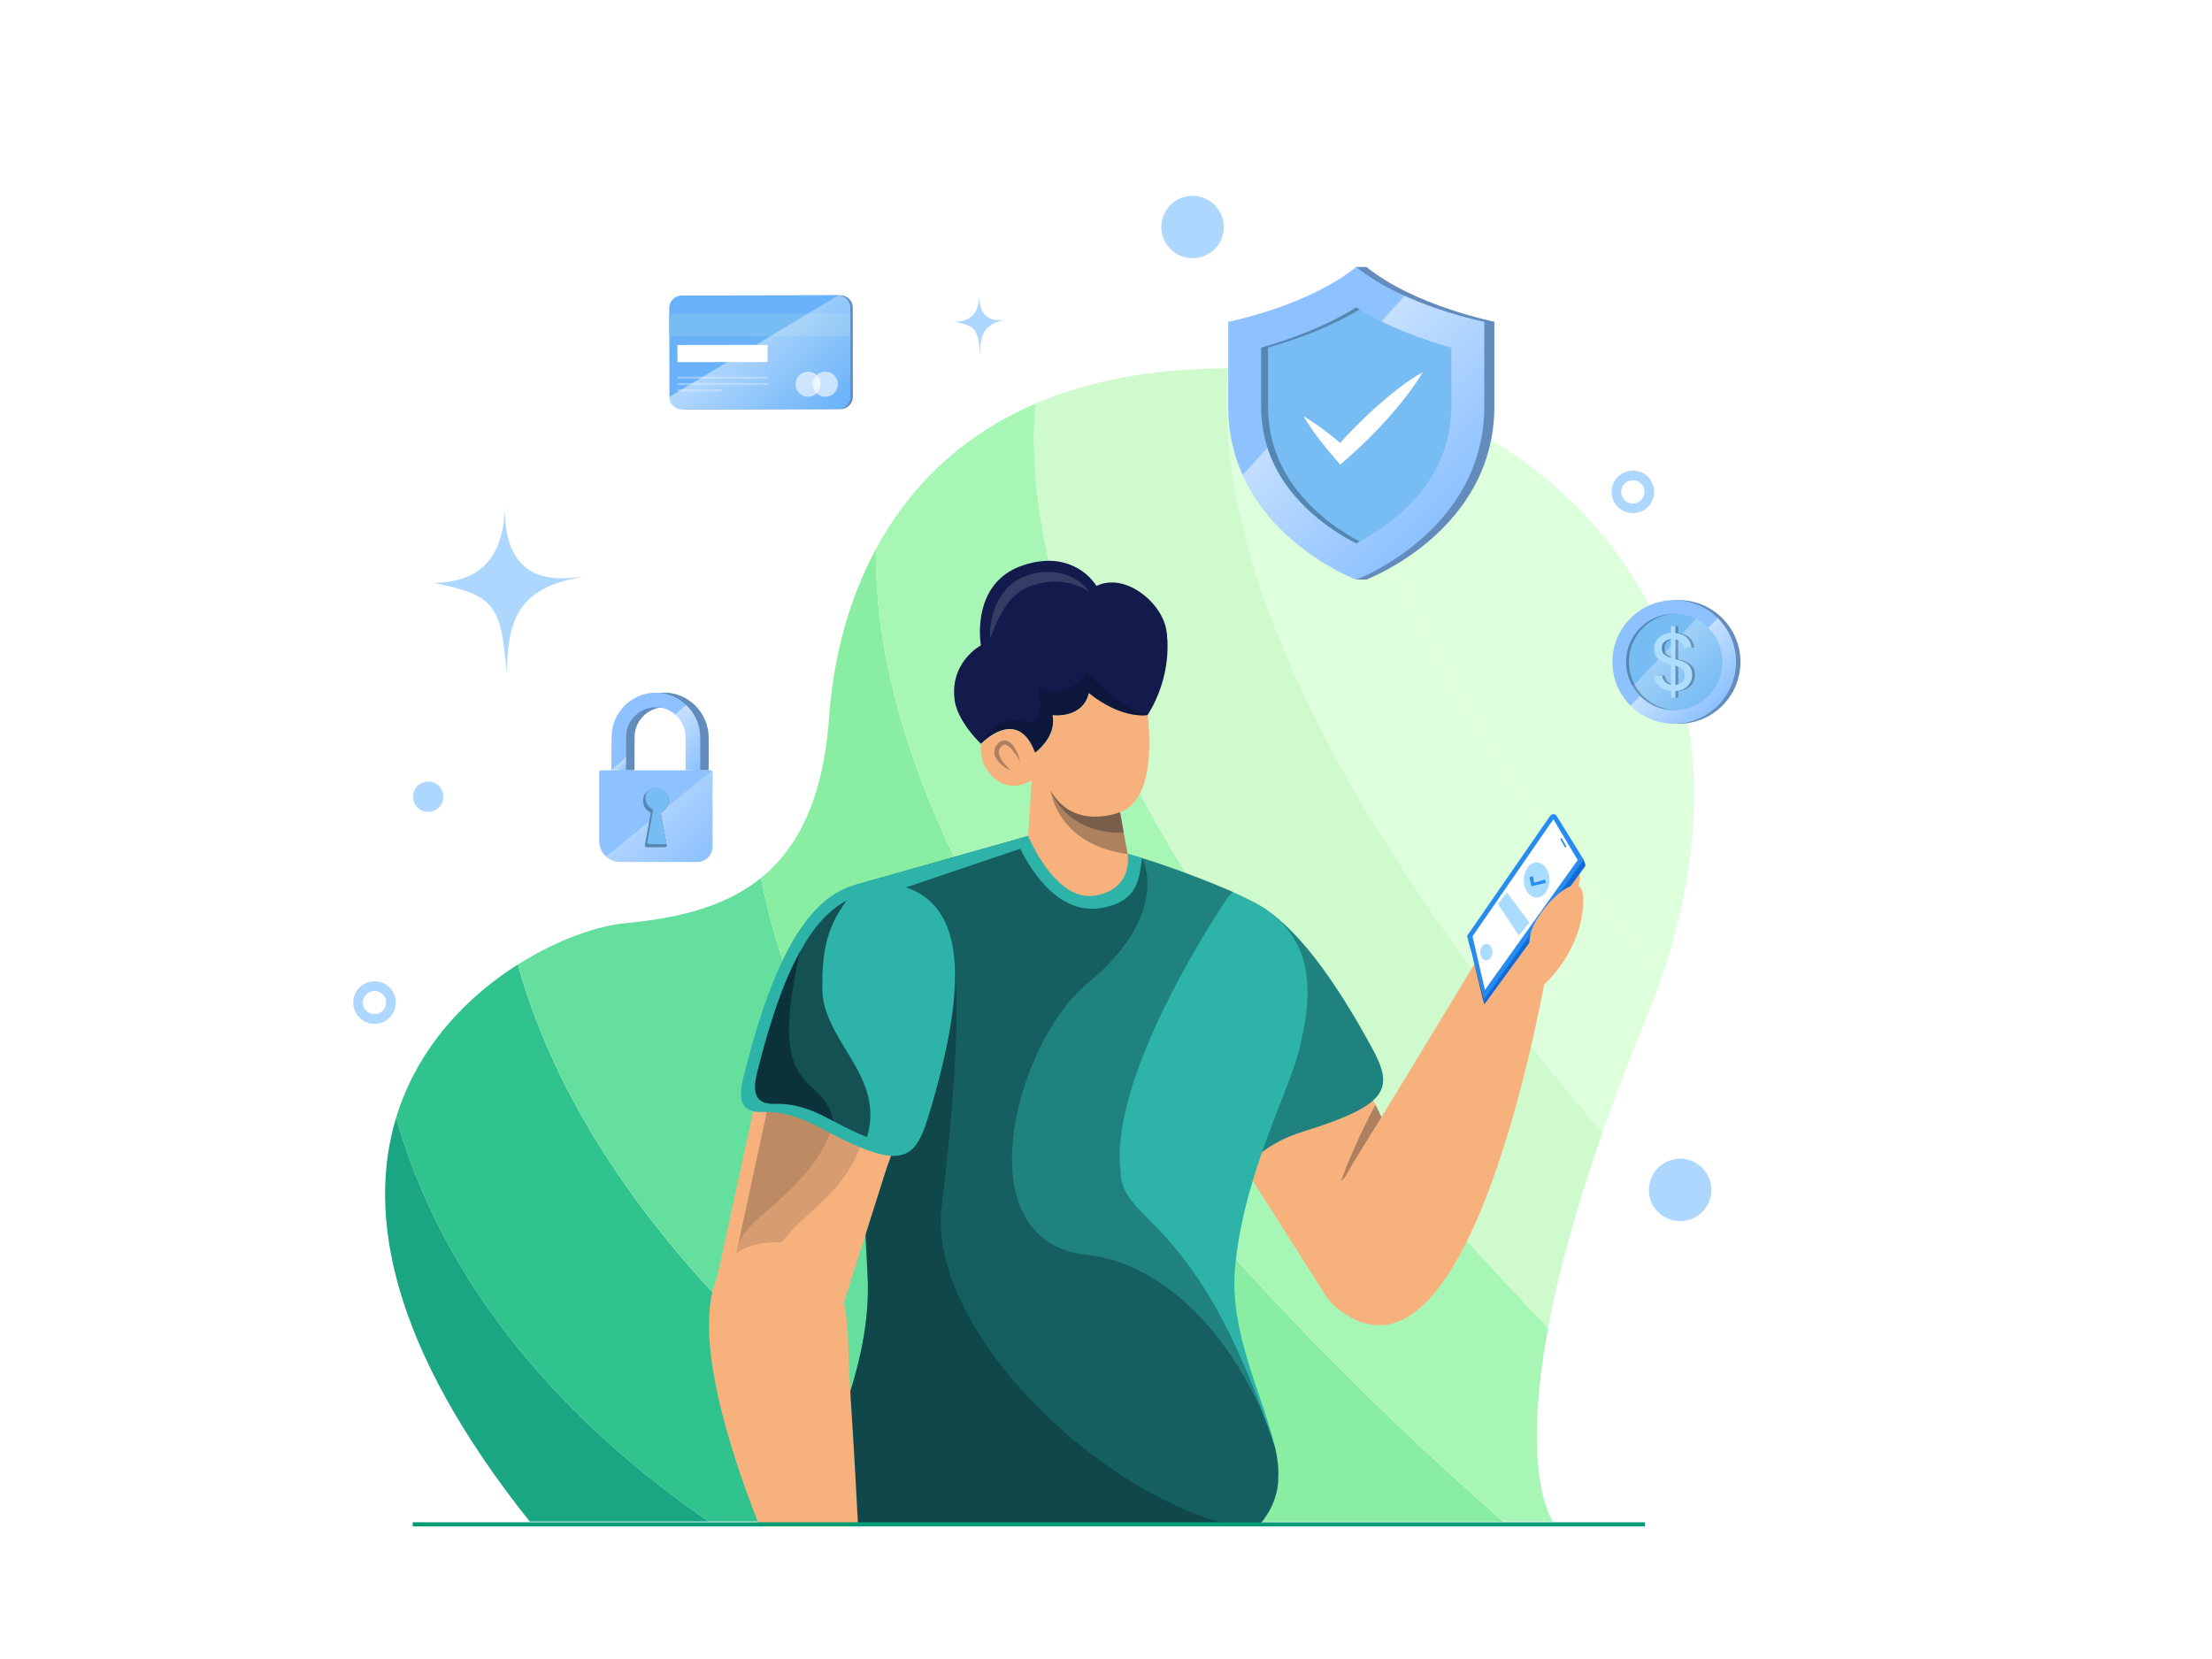 <?xml version="1.0" encoding="utf-8"?>
<!-- Generator: Adobe Illustrator 24.0.1, SVG Export Plug-In . SVG Version: 6.00 Build 0)  -->
<svg version="1.1" id="E-commerce_Illustration" xmlns="http://www.w3.org/2000/svg" xmlns:xlink="http://www.w3.org/1999/xlink"
	 x="0px" y="0px" viewBox="0 0 1600 1200" style="enable-background:new 0 0 1600 1200;" xml:space="preserve">
<style type="text/css">
	.st0{opacity:0.9;}
	.st1{fill-rule:evenodd;clip-rule:evenodd;fill:#1BBD81;}
	.st2{fill-rule:evenodd;clip-rule:evenodd;fill:#53DB93;}
	.st3{fill-rule:evenodd;clip-rule:evenodd;fill:#7CEB98;}
	.st4{fill-rule:evenodd;clip-rule:evenodd;fill:#9FF5AE;}
	.st5{fill-rule:evenodd;clip-rule:evenodd;fill:#CAFAC8;}
	.st6{fill-rule:evenodd;clip-rule:evenodd;fill:#D9FFD7;}
	.st7{fill-rule:evenodd;clip-rule:evenodd;fill:#029C75;}
	.st8{fill:#F7B17D;}
	.st9{fill:#FF5C2C;}
	.st10{opacity:0.3;fill:#030F1C;}
	.st11{fill-rule:evenodd;clip-rule:evenodd;fill:#F7B17D;}
	.st12{opacity:0.1;fill:#030F1C;}
	.st13{opacity:0.5;fill-rule:evenodd;clip-rule:evenodd;fill:#030F1C;}
	.st14{fill:#121B4B;}
	.st15{opacity:0.3;fill-rule:evenodd;clip-rule:evenodd;fill:#030F1C;}
	.st16{fill-rule:evenodd;clip-rule:evenodd;fill:#FFE0B5;}
	.st17{fill-rule:evenodd;clip-rule:evenodd;fill:#C24F15;}
	.st18{fill-rule:evenodd;clip-rule:evenodd;fill:#FCA93F;}
	.st19{fill-rule:evenodd;clip-rule:evenodd;fill:#FFFFFF;}
	.st20{fill-rule:evenodd;clip-rule:evenodd;fill:#4187F7;}
	.st21{fill-rule:evenodd;clip-rule:evenodd;fill:#6CA8FF;}
	.st22{opacity:0.2;fill-rule:evenodd;clip-rule:evenodd;fill:#030F1C;}
	.st23{fill-rule:evenodd;clip-rule:evenodd;fill:#ECECEC;}
	.st24{fill-rule:evenodd;clip-rule:evenodd;fill:#AED7FF;}
	.st25{opacity:0.6;fill-rule:evenodd;clip-rule:evenodd;fill:#030F1C;}
	.st26{fill:#FFFFFF;}
	.st27{fill:#70B9EF;}
	.st28{opacity:0.1;}
	.st29{fill:#AED7FF;}
	.st30{fill:none;stroke:#FFFFFF;stroke-width:6.586;stroke-linecap:round;stroke-linejoin:round;stroke-miterlimit:10;}
	.st31{fill:#F9C925;}
	.st32{fill:#6CA8FF;}
	.st33{fill:#BDDBFF;}
	.st34{fill:#E6F3FF;}
	.st35{opacity:5.000000e-02;}
	.st36{opacity:0.45;fill:#030F1C;}
	.st37{fill:#D9F0FF;}
	.st38{fill:#1A2C55;}
	.st39{opacity:0.2;fill:#030F1C;}
	.st40{fill:#E083B4;}
	.st41{fill:#D71416;}
	.st42{fill:#F0B900;}
	.st43{fill-rule:evenodd;clip-rule:evenodd;fill:#1A2C55;}
	.st44{opacity:0.3;}
	.st45{fill-rule:evenodd;clip-rule:evenodd;fill:#030F1C;}
	.st46{fill:#2EB3A8;}
	.st47{opacity:0.9;fill:#030F1C;}
	.st48{opacity:7.000000e-02;}
	.st49{fill:none;stroke:#FFFFFF;stroke-width:11.591;stroke-linecap:round;stroke-linejoin:round;stroke-miterlimit:10;}
	.st50{fill:#1BBD81;}
	.st51{fill:#0CA868;}
	.st52{fill:#D3EF7B;}
	.st53{fill:#FFE98F;}
	.st54{fill:#FFE164;}
	.st55{fill:#FFCCE3;}
	.st56{fill:url(#SVGID_1_);}
	.st57{fill:#FFE452;}
	.st58{filter:url(#Adobe_OpacityMaskFilter);}
	.st59{filter:url(#Adobe_OpacityMaskFilter_1_);}
	.st60{mask:url(#SVGID_2_);fill:url(#SVGID_3_);}
	.st61{fill:url(#SVGID_4_);}
	.st62{fill-rule:evenodd;clip-rule:evenodd;fill:#E55F25;}
	.st63{fill-rule:evenodd;clip-rule:evenodd;fill:#FFB25F;}
	.st64{opacity:0.4;fill-rule:evenodd;clip-rule:evenodd;fill:#030F1C;}
	.st65{fill-rule:evenodd;clip-rule:evenodd;fill:#E083B4;}
	.st66{fill-rule:evenodd;clip-rule:evenodd;fill:#FFE452;}
	.st67{fill-rule:evenodd;clip-rule:evenodd;fill:#FFE98F;}
	.st68{fill-rule:evenodd;clip-rule:evenodd;fill:none;stroke:#AED7FF;stroke-width:7;stroke-miterlimit:10;}
	.st69{opacity:0.15;fill-rule:evenodd;clip-rule:evenodd;fill:#232323;}
	.st70{fill-rule:evenodd;clip-rule:evenodd;fill:#FF5C2C;}
	.st71{fill:#FC4B22;}
	.st72{opacity:0.45;fill-rule:evenodd;clip-rule:evenodd;fill:#030F1C;}
	.st73{fill-rule:evenodd;clip-rule:evenodd;fill:#278CF2;}
	.st74{fill-rule:evenodd;clip-rule:evenodd;fill:#1175ED;}
	.st75{opacity:0.1;fill-rule:evenodd;clip-rule:evenodd;fill:#030F1C;}
	.st76{fill-rule:evenodd;clip-rule:evenodd;fill:#00B5D2;}
	.st77{fill-rule:evenodd;clip-rule:evenodd;fill:#00D7F0;}
	.st78{fill-rule:evenodd;clip-rule:evenodd;fill:#4D4D4D;}
	.st79{fill-rule:evenodd;clip-rule:evenodd;fill:#313332;}
	.st80{fill-rule:evenodd;clip-rule:evenodd;fill:#00B2C8;}
	.st81{fill-rule:evenodd;clip-rule:evenodd;fill:#025562;}
	.st82{fill-rule:evenodd;clip-rule:evenodd;fill:#191919;}
	.st83{fill-rule:evenodd;clip-rule:evenodd;fill:url(#SVGID_5_);}
	.st84{fill-rule:evenodd;clip-rule:evenodd;fill:#CBCBCB;}
	.st85{fill-rule:evenodd;clip-rule:evenodd;fill:#8F2000;}
	.st86{fill-rule:evenodd;clip-rule:evenodd;fill:#808080;}
	.st87{fill-rule:evenodd;clip-rule:evenodd;fill:#005064;}
	.st88{fill-rule:evenodd;clip-rule:evenodd;fill:#002A37;}
	.st89{fill-rule:evenodd;clip-rule:evenodd;fill:#007B8F;}
	.st90{fill:#005064;}
	.st91{fill-rule:evenodd;clip-rule:evenodd;fill:#00949F;}
	.st92{fill-rule:evenodd;clip-rule:evenodd;fill:#00ACC0;}
	
		.st93{fill-rule:evenodd;clip-rule:evenodd;fill:none;stroke:#9FCFFF;stroke-width:5;stroke-linecap:round;stroke-linejoin:round;stroke-miterlimit:10;}
	.st94{fill-rule:evenodd;clip-rule:evenodd;fill:#8DC1FF;}
	.st95{fill:#FFFF6A;}
	.st96{fill-rule:evenodd;clip-rule:evenodd;fill:#2EB3A8;}
	.st97{fill:#1DA897;}
	.st98{fill-rule:evenodd;clip-rule:evenodd;fill:#038F8A;}
	.st99{opacity:0.15;}
	.st100{fill:#030F1C;}
	.st101{fill-rule:evenodd;clip-rule:evenodd;fill:#A9DCFF;}
	.st102{fill:#A9DCFF;}
	.st103{fill:#278CF2;}
	.st104{fill:#8DC1FF;}
	.st105{opacity:0.5;fill:url(#SVGID_6_);}
	.st106{fill:#78BCF4;}
	.st107{fill:#69B2F9;}
	.st108{opacity:0.6;fill:#FFFFFF;}
	.st109{opacity:0.3;fill:#FFFFFF;}
	.st110{opacity:0.5;fill:url(#SVGID_7_);}
	.st111{fill:#030091;}
	.st112{opacity:0.3;fill:url(#SVGID_8_);}
	.st113{opacity:0.5;}
	.st114{fill:url(#SVGID_9_);}
	.st115{fill:url(#SVGID_10_);}
	.st116{opacity:0.5;fill:url(#SVGID_11_);}
	.st117{opacity:0.3;fill:url(#SVGID_12_);}
	.st118{fill:#AEDEFF;}
	
		.st119{fill-rule:evenodd;clip-rule:evenodd;fill:none;stroke:#0C0C0C;stroke-width:1.572;stroke-linejoin:round;stroke-miterlimit:10;}
	.st120{fill:#0D7AD3;}
	.st121{fill:#066BCE;}
	.st122{opacity:0.5;fill:#030F1C;}
	.st123{fill-rule:evenodd;clip-rule:evenodd;fill:#D9F0FF;}
	.st124{fill:#5FA6ED;}
	.st125{fill:#CC529E;}
	.st126{fill:#DB65A8;}
	.st127{fill:#2384E5;}
	.st128{fill:#3E93F9;}
	.st129{opacity:0.3;fill-rule:evenodd;clip-rule:evenodd;fill:#6CA8FF;}
	.st130{fill-rule:evenodd;clip-rule:evenodd;fill:#A7E0F9;}
	.st131{fill-rule:evenodd;clip-rule:evenodd;fill:#8BD7F2;}
	.st132{fill:#A7E0F9;}
	.st133{fill:#8BD7F2;}
	.st134{fill:#C5EAFF;}
	.st135{enable-background:new    ;}
	.st136{fill:#DD8D00;}
	.st137{fill:#FFB829;}
	.st138{fill:#F7AC00;}
	.st139{fill:#186AAD;}
	.st140{fill:#3E92CC;}
	.st141{fill:#2B75BA;}
	.st142{fill:#DD3C4B;}
	.st143{fill:#EF6A77;}
	.st144{fill:#E4535C;}
	.st145{fill-rule:evenodd;clip-rule:evenodd;fill:#5FA6ED;}
	.st146{fill-rule:evenodd;clip-rule:evenodd;fill:#18A896;}
	.st147{fill:#1175ED;}
	.st148{fill:#2779F2;}
	.st149{fill:#9FCFFF;}
	.st150{fill-rule:evenodd;clip-rule:evenodd;fill:#539EF9;}
	.st151{fill-rule:evenodd;clip-rule:evenodd;fill:#ABD1FF;}
	.st152{fill-rule:evenodd;clip-rule:evenodd;fill:#1A1E4F;}
	.st153{fill:#ECECEC;}
	.st154{fill:#4187F7;}
	.st155{fill-rule:evenodd;clip-rule:evenodd;fill:#2779F2;}
	.st156{opacity:0.45;fill-rule:evenodd;clip-rule:evenodd;fill:url(#SVGID_13_);}
</style>
<g id="illustration-07">
	<g id="BG_Shape_8_" class="st0">
		<path class="st1" d="M286.5,808.5c39.7,139.4,142.7,234.8,226.3,292.1h199.8c-116.2-77.8-287-219.2-338-403
			C338.4,720.5,302.2,756.9,286.5,808.5z"/>
		<path class="st2" d="M374.7,697.6c50.9,183.8,221.8,325.1,338,403h184.6C778.1,1012,590.1,842.8,550.5,635
			c-27,21.9-62.3,29.3-98.6,32.8C433.4,669.5,404,679.1,374.7,697.6z"/>
		<path class="st3" d="M550.5,635c39.6,207.9,227.7,377.1,346.8,465.7h190.2c-150.1-131.3-456.2-432.3-454-703.4
			c-20.8,38.6-31,81.4-33.9,122.5C595.4,578.4,576.8,613.6,550.5,635z"/>
		<path class="st4" d="M633.5,397.2c-2.2,271.1,303.8,572.1,454,703.4h35.9c0,0-23.9-31.3-3.6-140.1v0
			C944.9,778.3,732.1,509.1,748.9,292C693.8,315.7,656.9,353.7,633.5,397.2z"/>
		<path class="st5" d="M1119.8,960.5c7-37.3,19.2-83.8,39.3-141.2C1010.9,645.8,875,437.2,888.2,266.4c-55.9,0-101.8,9.5-139.4,25.6
			C732.1,509.1,944.9,778.3,1119.8,960.5z"/>
		<path class="st6" d="M1159.1,819.3c8.8-25.1,19.1-52.3,31.2-81.7c4.2-10.3,8.1-20.6,11.5-30.6
			c-119.3-142.9-216.9-297.7-228.2-430.8c-27.9-6.5-56.7-9.8-85.4-9.8C875,437.2,1010.9,645.8,1159.1,819.3z"/>
		<path class="st6" d="M973.7,276.2c11.3,133.1,108.8,287.9,228.2,430.8C1282.4,471.1,1143.2,315.5,973.7,276.2z"/>
		<path class="st7" d="M383.2,1100.6h129.6c-83.7-57.3-186.6-152.8-226.3-292.1C265.7,877.3,281.6,973.3,383.2,1100.6z"/>
	</g>
	<g id="Main_Character_6_">
		<g>
			<polygon class="st11" points="1044,900 959.3,937.7 895.4,837.1 987.3,783.6 997.4,804.3 1012.7,835.7 			"/>
			<g>
				<path class="st96" d="M942.5,818.5c63-19.5,65.9-31.4,49.4-61.4c-51-93.2-94.1-128.1-135.8-101.4c-45.9,29.5-34.3,86.1,22,177.1
					c9.9,16.2,18.3,17.9,28.2,6.6C914.7,830.5,926.7,823.5,942.5,818.5"/>
				<path class="st15" d="M942.5,818.5c63-19.5,65.9-31.4,49.4-61.4c-51-93.2-94.1-128.1-135.8-101.4c-45.9,29.5-34.3,86.1,22,177.1
					c9.9,16.2,18.3,17.9,28.2,6.6C914.7,830.5,926.7,823.5,942.5,818.5"/>
			</g>
		</g>
		<path class="st15" d="M999.5,808.5c0,0-18.7,36.9-29.5,45.8c0,0,9.3-26.5,25-55.2L999.5,808.5z"/>
		<g>
			<path class="st11" d="M968,946.9c-36.6-28.6,0.3-89.1,18.4-118.1c34.3-55,106.1-174.8,106.1-174.8l28.6,35.3
				C1121,689.3,1067.6,1024.6,968,946.9z"/>
			<path class="st11" d="M1092.4,654c0,0,6.5-46.6,22.8-42.8c9.3,2.2-0.4,7.6-0.8,16.5c-0.3,8.9,18.5-8.8,25.4-1.4
				c7.6,8-0.5,21.9-9.9,41.2L1092.4,654z"/>
		</g>
		<path class="st96" d="M893.3,917.7c-4.1,46.3,20.5,92.8,28.7,128.2v0c0.2,0.7,0.3,1.4,0.5,2.1c0,0,0,0,0,0
			c1.7,7.7,2.5,14.9,2,21.4c0,0,0,0.7,0,2c0,0.3,0,0.7-0.1,1.1c0,0.1,0,0.2,0,0.2c0,0.4-0.1,0.7-0.1,1.1c-0.1,1-0.3,2.2-0.5,3.5
			c-0.1,0.3-0.1,0.6-0.2,1c-0.1,0.3-0.1,0.6-0.2,0.9c0,0.2-0.1,0.5-0.2,0.7c-1.2,4.8-3.4,10.9-7.7,17.1c-0.4,0.6-0.9,1.2-1.3,1.9
			c-0.7,1-1.5,2-2.4,3H613.1l-5.2-0.7c-4.8-0.1-8.4-0.9-11.2-2.3c-0.5-0.3-0.9-0.5-1.3-0.8c-0.4-0.3-0.8-0.6-1.1-0.9
			c-19.4-17.8,39-92.1,33.1-177.6l-9.2-274.4l-0.2-4.9l124.1-35.1l1.6-0.5l72.2,13.1c2.8,0.7,6.2,1.7,10.1,2.9c0.1,0,0.1,0,0.1,0
			c17.7,5.4,45,15.4,65.6,24.5c10.2,4.6,18.8,8.9,23.8,12.4c35.1,24.8,34.4,61.2,24.2,101.9C931.7,791.2,899.2,850.7,893.3,917.7z"
			/>
		<path class="st15" d="M924.5,1069.4c0,0,0,0.7,0,2c0,0.3,0,0.7-0.1,1.1c0,0.1,0,0.2,0,0.2c0,0.4-0.1,0.7-0.1,1.1
			c-0.1,1-0.3,2.2-0.5,3.5c-0.1,0.3-0.1,0.6-0.2,1c-0.1,0.3-0.1,0.6-0.2,0.9c0,0.2-0.1,0.5-0.2,0.7c-1.2,4.8-3.4,10.9-7.7,17.1
			c-0.4,0.6-0.9,1.2-1.3,1.9c-0.7,1-1.5,2-2.4,3H613.1l-5.2-0.7c-4.8-0.1-8.4-0.9-11.2-2.3c-0.5-0.3-0.9-0.5-1.3-0.8
			c-0.4-0.3-0.8-0.6-1.1-0.9c-19.4-17.8,39-92.1,33.1-177.6l-9.2-274.4l-0.2-4.9l124.1-35.1l1.6-0.5l72.2,13.1
			c2.8,0.7,6.2,1.7,10.1,2.9c0.1,0,0.1,0,0.1,0c17.7,5.4,45,15.4,65.6,24.5c-1.9,2-3,3.1-3,3.1s-86.6,125.7-78.2,198.5
			c0.7,39.8,55.1,28.7,110.9,197.9c0.1,0.2,0.1,0.4,0.2,0.6c0,0,0.2,0.2,0.4,0.7v0c0.2,0.7,0.3,1.4,0.5,2.1c0,0,0,0,0,0
			C924.2,1055.7,925,1062.9,924.5,1069.4z"/>
		<path class="st15" d="M924.5,1069.4c0,0,0,0.7,0,2c0,0.3,0,0.7-0.1,1.1c0,0.1,0,0.2,0,0.2c0,0.4-0.1,0.7-0.1,1.1
			c-0.1,1-0.3,2.2-0.5,3.5c-0.1,0.3-0.1,0.6-0.2,1c-0.1,0.3-0.1,0.6-0.2,0.9c0,0.2-0.1,0.5-0.2,0.7c-1.2,4.8-3.4,10.9-7.7,17.1
			c-0.4,0.6-0.9,1.2-1.3,1.9c-0.7,1-1.5,2-2.4,3H613.1l-5.2-0.7c-4.8-0.1-8.4-0.9-11.2-2.3c-0.5-0.3-0.9-0.5-1.3-0.8
			c-0.4-0.3-0.8-0.6-1.1-0.9c-19.4-17.8,39-92.1,33.1-177.6l-15.9-265.9l4.9-9.9l1.7-3.4l124.1-35.1c1.9,0.4,3.8,0.7,5.6,1
			c44.7,8.3,76.3,14.1,78.3,14.4c0.1,0,0.1,0,0.1,0s22,40-40.2,91.2c-51.4,42.4-90,186.1,0,195.7c59.1,6.3,112.2,65.5,135.5,136.9
			c0.1,0.2,0.1,0.4,0.2,0.6c0.3,0.9,0.6,1.9,0.9,2.8c0,0,0,0,0,0C924.2,1055.7,925,1062.9,924.5,1069.4z"/>
		<path class="st98" d="M575.6,694.2c1.1-2.1,2.1-4.2,3.3-6.2C577.8,690.1,576.7,692.1,575.6,694.2z"/>
		<path class="st96" d="M750.1,609.8l-94.6,32l-44.1,11.7l6.5-13.3L742,605.2c1.9,0.4,3.8,0.7,5.6,1L750.1,609.8z"/>
		<path class="st15" d="M885.2,1101.8H613.1l-5.2-0.7c-4.8-0.1-8.4-0.9-11.2-2.3c-0.5-0.3-0.9-0.5-1.3-0.8c-0.4-0.3-0.8-0.6-1.1-0.9
			c-19.4-17.8,39-92.1,33.1-177.6l-15.9-265.9l4.9-9.9l1.8,1.5l72.6,58.9c0,0,6.1,37.1-9.7,169.3c-9.6,80.6,95.9,192.7,194.5,225.6
			C878.8,1099.9,882,1100.9,885.2,1101.8z"/>
		<path class="st96" d="M826,620.6c-2,14.7-2.4,31-28.4,36c-35.2,6.8-56.4-34.8-62.8-49.4l7.3-2.1l1.6-0.5l72.2,13.1
			c2.8,0.7,5.6,1.5,9.5,2.7L826,620.6z"/>
		<g>
			<path class="st8" d="M792.3,647.8c-28.8,5.1-48.6-43.1-48.6-43.1l2.6-40.3c0,0,20.7-4.9,41.2,2.1c8.6,3,11.4,18.6,22,17
				c0,0.2,0.3,1.6,0.7,3.9c1.3,7.3,3.9,22.6,4.9,26.8c0.2,1,0.5,2.2,0.6,3.6C816.8,627.6,814.3,643.9,792.3,647.8z"/>
			<path class="st14" d="M832.5,491.7c-1.8,1.5-3.7,2.7-5.7,3.8c-7.8,4.2-17,5.8-24.5,6.2c-8.4,0.5-14.7-0.4-14.7-0.4
				c-4.4,18.9-26.3,16-26.3,16c3.3,15.7-12.7,27.2-12.7,27.2c-4.1-11.2-9.7-15.8-15.3-16.9c-4.6-0.9-9.2,0.5-13.1,2.5
				c-5.9,3-10.2,7.5-10.6,7.9c0,0,0,0,0,0s0,0,0,0c-0.5-0.4-15.3-14.2-18.8-29.7c-5-29,18.7-41.5,18.7-41.5s-8.1-45.3,30.8-58
				c31.7-10.4,47.7,7.8,51.7,13.4c0.7,1,1.1,1.6,1.1,1.6c10.2-4.9,21.9-2.1,31.5,4.5c10.3,7.1,18.3,18.5,19.3,29.3c0,0,0,0.1,0,0.2
				C845.7,474.7,840.5,485.2,832.5,491.7z"/>
			<path class="st8" d="M712.4,554.4c3.8,6.5,9.5,12.3,17.2,13.7c6.1,1.1,11.4-0.9,16.8-3.6c4.6,4,7.9,11.8,12.9,15.3
				c15.6,10.7,29,13.5,47.9,8.7c38.1-9.5,19.7-92.9,19.7-92.9c-16.6,8.9-39.2,5.8-39.2,5.8c-4.4,18.9-26.3,16.1-26.3,16.1
				c3.3,15.7-12.6,27.2-12.6,27.2c-12.6-34.5-39.1-6.5-39.1-6.5S708.2,546.2,712.4,554.4z"/>
		</g>
		<path class="st14" d="M830.1,517.2c0,0-18.1,3.6-42.5-15.9c-3.3-2.6-1.7-6.6,2.7-11c7.8-8,24.5-17.6,37.1-24.4
			c9.3-4.9,16.4-8.3,16.4-8.3s0,0.1,0,0.2C844.3,460.3,848.3,488.2,830.1,517.2z"/>
		<path class="st15" d="M815.7,617.8c-51.4-7-55.7-45.9-55.7-45.9s0,0,0,0.1c16.8,29.4,50.2,15.5,50.2,15.5
			c0.6,3.7,1.6,9.5,2.6,14.9c0.9,5.2,1.8,9.9,2.3,11.9C815.3,615.2,815.5,616.4,815.7,617.8z"/>
		<path class="st15" d="M812.8,602.3c-40.8,1.1-52.1-28.6-52.8-30.4c16.8,29.4,50.2,15.5,50.2,15.5
			C810.8,591.1,811.8,596.9,812.8,602.3z"/>
		<path class="st10" d="M830.1,517.2c0,0-18.1,3.6-42.5-15.9c-4.4,18.9-26.3,16-26.3,16c3.3,15.7-12.7,27.2-12.7,27.2
			c-12.3-33.8-38.1-7.5-39.1-6.5c0.6-1.1,9-23.2,37.3-14.8c0,0,10.2-7.4,3.3-26.5c0,0,22.9,12.4,35.8-11.5c0,0,1.6,2,4.4,5.1
			c2.9,3.1,7,7.2,12,11.4C810,508.1,819.8,514.5,830.1,517.2z"/>
		<g class="st99">
			<path class="st26" d="M716.2,462c-0.2-2.1-0.1-4.3,0-6.4c0.1-2.1,0.4-4.2,0.8-6.4c0.8-4.2,2.1-8.4,3.9-12.4
				c1.8-4,4.3-7.8,7.4-11.2c1.6-1.7,3.3-3.2,5.2-4.6c1.9-1.4,3.9-2.5,6.1-3.5c1.1-0.5,2.2-0.9,3.2-1.2c1.1-0.3,2.1-0.7,3.2-1
				c2.1-0.6,4.3-1,6.6-1.3c4.4-0.5,9-0.5,13.4,0.4c4.4,0.9,8.6,2.5,12.4,4.8c1.9,1.2,3.6,2.5,5.2,3.9c1.6,1.5,3.1,3,4.2,4.9
				c-3.5-2.3-7.3-4-11-5.2c-3.8-1.2-7.7-1.9-11.5-2.1c-3.8-0.2-7.7,0.2-11.4,0.9c-1.9,0.4-3.8,0.8-5.6,1.4c-0.9,0.3-1.8,0.6-2.8,0.9
				c-0.9,0.3-1.7,0.6-2.6,1c-6.6,2.9-12.1,8.4-16.3,14.9c-2.1,3.3-4,6.8-5.7,10.5C719.1,454.2,717.6,458,716.2,462z"/>
		</g>
		<g class="st44">
			<path class="st100" d="M737.9,550.8c-2-3.3-4-6.5-6.4-9.2c-1.2-1.3-2.6-2.4-3.9-2.8c-0.6-0.2-1.2-0.1-1.8,0.1
				c-0.6,0.2-1.1,0.7-1.7,1.3c-1.1,1.2-1.7,2.5-1.7,3.9c0,1.4,0.6,3,1.5,4.5c1.7,3,4.3,5.8,7,8.6c-1.8-0.7-3.5-1.7-5-2.9
				c-1.6-1.2-3-2.5-4.3-4.1c-1.2-1.6-2.3-3.6-2.4-6c-0.1-1.2,0.2-2.4,0.6-3.5c0.5-1.1,1.2-2,1.9-2.8c0.8-0.8,1.7-1.5,2.9-2
				c1.2-0.4,2.6-0.4,3.8,0c1.2,0.4,2.1,1.1,2.9,1.8c0.8,0.7,1.4,1.5,2,2.3c1.2,1.6,2,3.4,2.8,5.2C736.9,547.1,737.5,549,737.9,550.8
				z"/>
		</g>
		<g>
			<g>
				<path class="st11" d="M649.1,823.2l-8,22.4l-30.5,96.1L576.1,956l-29.4,12.2l-9.8,4c-6-7.1-10.6-14.7-13.6-22.7c0,0,0,0,0-0.1
					c-3-8.1-6.9-7.6-6.3-16.7c0.2-3.4,3.2-15.9,4-19.4l25.7-118.5l10.2,2.8l43.7,12.1l19.9,5.5L649.1,823.2z"/>
				<path class="st69" d="M622,829.8c-13.7,38.4-47.4,48.5-65.5,82.2c-9.3,17.3,1.8,31.2,19.5,44.1l-29.4,12.2
					c-11.6-12.9-18.2-27.5-17.2-43.9c0.2-2.8,0.6-5.8,1.2-8.8l3.1-14.5l0.2-0.9c0,0,0-0.1,0-0.1l20-92.6l0.8-4.5l1.8-5.2l3.3-9.4
					c0,0,10.1,1.7,22.2,5.3c14.4,4.3,31.5,11.4,38.1,21.7C623,819.5,623.9,824.4,622,829.8z"/>
				<path class="st69" d="M600.3,819.4c-8.2,25.2-35.7,47.9-50.7,61c-11.7,10.2-14.7,17.1-15.5,19.5l20-92.6l0.8-4.5l5.1-14.5
					c0,0,10.1,1.7,22.2,5.3C593.9,798.9,604.3,807.2,600.3,819.4z"/>
			</g>
			<g>
				<path class="st96" d="M592.9,815.5c58,31.5,68.5,25.2,78.5-7.5C702.4,706.3,697.2,651.1,649,640
					c-53.2-12.3-85.6,35.6-111.3,139.5c-4.7,18.4,0,25.6,15,24.8C564.8,804,578.2,807.7,592.9,815.5"/>
				<path class="st25" d="M627.1,822.5c-6.8-2.7-14.8-6.5-24.2-11.5c-1.5-0.8-3-1.6-4.5-2.4c-3.9-2.1-7.7-3.8-11.4-5.3
					c-0.6-0.2-1.1-0.4-1.7-0.6c-0.7-0.2-1.3-0.5-2-0.7c-7.7-2.6-15-3.8-21.8-3.6c-13.7,0.7-18-5.9-13.7-22.8
					c5.7-23.1,11.8-43.2,18.4-60.2c1-2.6,2.1-5.2,3.1-7.7c0.3-0.8,0.6-1.5,1-2.2c1.7-4,3.5-7.7,5.3-11.3c1.1-2.1,2.2-4.2,3.3-6.2
					c9.8-17.8,20.9-30,33.5-36.6c-16.3,21.7-17.6,41.3-17.6,63.5C594.8,753,640.6,778,627.1,822.5z"/>
				<path class="st72" d="M598.4,808.6c1.6,0.8,3.1,1.7,4.5,2.4c-7.9-37.7-49.5-13.4-24.1-123c-11.8,21.3-21.9,50.6-31.1,87.6
					c-4.3,16.9,0,23.5,13.7,22.8C572.7,798.1,584.9,801.5,598.4,808.6"/>
			</g>
		</g>
		<path class="st11" d="M620.8,1104.1h-71.3c-0.4-1-0.8-2-1.2-3c-9.1-23.1-18-48.7-24.8-74.3c-14.8-56-17.7-107.9,14.5-123.5
			c5.9-2.8,12.9-4.4,21.2-4.7c1.2,0,2.4,0,3.5,0h0c55,1.1,49.8,61.8,51.5,93.6c0.7,12.8,1.7,28.8,2.8,45.9c1.3,21,2.5,42.8,3.5,62.9
			C620.7,1102.1,620.8,1103.1,620.8,1104.1z"/>
		<path class="st73" d="M1061.2,676.9l12.3,46.2l72.1-101.2l-19.9-32.1c-1.2-1.4-3.4-1.2-4.4,0.3L1061.2,676.9z"/>
		<polygon class="st19" points="1065.1,677.3 1123.6,592.6 1141.2,622.1 1074.1,716 		"/>
		<polygon class="st74" points="1061.2,676.9 1062.7,681.9 1073.6,726.6 1073.5,723.1 		"/>
		<polygon class="st15" points="1061.2,676.9 1062.7,681.9 1073.6,726.6 1073.5,723.1 		"/>
		<path class="st74" d="M1073.6,726.6l72.8-99.8c0.4-0.6,0.5-1.3,0.2-2l-1.2-3l-72.1,101.2L1073.6,726.6z"/>
		<path class="st75" d="M1073.6,726.6l72.8-99.8c0.4-0.6,0.5-1.3,0.2-2l-1.2-3l-72.1,101.2L1073.6,726.6z"/>
		<ellipse class="st101" cx="1075.1" cy="688.7" rx="4.4" ry="6"/>
		<ellipse class="st101" cx="1111.5" cy="636.5" rx="9.3" ry="12.7"/>
		<polygon class="st102" points="1106.3,667.3 1098.6,676.7 1083.5,653.9 1089.9,645.4 		"/>
		<g>
			<polygon class="st103" points="1107.8,641 1106.3,634.6 1108.7,633.8 1109.7,638.5 1117.5,636.2 1118.2,638.6 			"/>
		</g>
		<path class="st11" d="M1116.9,712.2c0,0-18.3-22.8-6.9-44.3c10.3-19.3,34.9-39.7,35.2-18.3
			C1145.8,686.8,1116.9,712.2,1116.9,712.2z"/>
		<path class="st73" d="M1132.7,612.9L1132.7,612.9c-0.3,0.2-0.7,0.1-0.8-0.2l-3.1-5.4c-0.2-0.3-0.1-0.7,0.2-0.8l0,0
			c0.3-0.2,0.7-0.1,0.8,0.2l3.1,5.4C1133.1,612.3,1133,612.7,1132.7,612.9z"/>
	</g>
	<g id="Element_8_">
		<g>
			<path class="st104" d="M988.4,193.1H981l1,4.8c-35.1,24.8-86.3,34.8-86.3,34.8v61.2c0,77.8,68.5,114.4,87.7,123.2l-2.5,2.1h7.4
				c0,0,92.6-34.9,92.6-125.3v-61.2C1081.1,232.7,1023.3,221.4,988.4,193.1z"/>
			<path class="st10" d="M988.4,193.1H981l1,4.8c-35.1,24.8-86.3,34.8-86.3,34.8v61.2c0,77.8,68.5,114.4,87.7,123.2l-2.5,2.1h7.4
				c0,0,92.6-34.9,92.6-125.3v-61.2C1081.1,232.7,1023.3,221.4,988.4,193.1z"/>
			<path class="st104" d="M981,193.1c-34.9,28.3-92.6,39.7-92.6,39.7v61.2c0,90.5,92.6,125.3,92.6,125.3s92.6-34.9,92.6-125.3v-61.2
				C1073.6,232.7,1015.8,221.4,981,193.1z"/>
			<linearGradient id="SVGID_1_" gradientUnits="userSpaceOnUse" x1="961.03" y1="268.827" x2="1055.302" y2="363.099">
				<stop  offset="0" style="stop-color:#FFFFFF"/>
				<stop  offset="1" style="stop-color:#FFFFFF;stop-opacity:0"/>
			</linearGradient>
			<path style="opacity:0.5;fill:url(#SVGID_1_);" d="M898.8,343.7c24.3,53.8,82.2,75.6,82.2,75.6s92.6-34.9,92.6-125.3v-61.2
				c0,0-28.6-5.6-57.7-18.8L898.8,343.7z"/>
			<path class="st106" d="M981,393.1c-7.8-4-19.9-11-31.8-21.5c-24.6-21.7-37-47.8-37-77.6v-42.5c17.9-5,45.2-14.3,68.8-29.1
				c23.6,14.8,50.9,24.1,68.8,29.1v42.5C1049.8,352.3,1001,382.9,981,393.1z"/>
			<path class="st26" d="M1011.4,281.1c-5.6,4.3-10.9,8.8-16.1,13.4c-5.2,4.6-10.2,9.5-15.1,14.4c-3.7,3.7-7.3,7.6-10.8,11.5
				c-3.4-2.9-6.8-5.7-10.4-8.4c-5.2-3.9-10.4-7.6-16.1-10.9c3.3,5.7,7.1,11,10.9,16.1c3.9,5.1,8,10.1,12.2,14.9l3.5,3.9l4.5-3.9
				c5.2-4.6,10.3-9.3,15.3-14.2c4.9-4.9,9.8-9.9,14.4-15.1c4.6-5.2,9.1-10.5,13.4-16.1c4.3-5.6,8.4-11.3,12-17.5
				C1022.7,272.7,1017,276.8,1011.4,281.1z"/>
			<path class="st10" d="M954.2,371.5c-24.6-21.7-37-47.8-37-77.6v-42.5c17.3-4.9,43.3-13.7,66.3-27.6c-0.8-0.5-1.7-1-2.5-1.5
				c-23.6,14.8-50.9,24.1-68.8,29.1v42.5c0,29.8,12.5,55.9,37,77.6c11.9,10.5,24,17.6,31.8,21.5c0.8-0.4,1.6-0.8,2.5-1.3
				C975.8,387.6,964.9,381,954.2,371.5z"/>
		</g>
		<g>
			<g>
				<g>
					<path class="st104" d="M608,295.9L494.8,296c-4.9,0-8.9-4-8.9-8.9l-0.1-64.4c0-4.9,4-8.9,8.9-8.9l113.2-0.2
						c4.9,0,8.9,4,8.9,8.9l0.1,64.4C616.9,291.9,612.9,295.9,608,295.9z"/>
					<path class="st10" d="M608,295.9L494.8,296c-4.9,0-8.9-4-8.9-8.9l-0.1-64.4c0-4.9,4-8.9,8.9-8.9l113.2-0.2c4.9,0,8.9,4,8.9,8.9
						l0.1,64.4C616.9,291.9,612.9,295.9,608,295.9z"/>
					<path class="st107" d="M606.2,295.9L493.1,296c-4.9,0-8.9-4-8.9-8.9l-0.1-64.4c0-4.9,4-8.9,8.9-8.9l113.2-0.2
						c4.9,0,8.9,4,8.9,8.9l0.1,64.4C615.1,291.9,611.1,295.9,606.2,295.9z"/>
					
						<rect x="484.1" y="226.8" transform="matrix(1 -1.369466e-03 1.369466e-03 1 -0.321 0.753)" class="st106" width="130.9" height="16.5"/>
				</g>
				
					<rect x="490" y="249.5" transform="matrix(1 -1.368485e-03 1.368485e-03 1 -0.349 0.715)" class="st26" width="65.2" height="12.4"/>
				<g>
					
						<ellipse transform="matrix(0.195 -0.981 0.981 0.195 197.974 796.88)" class="st108" cx="584.3" cy="277.9" rx="9.1" ry="9.1"/>
					<circle class="st108" cx="597" cy="277.9" r="9.1"/>
				</g>
				<g>
					
						<rect x="490" y="272.4" transform="matrix(1 -1.370179e-03 1.370179e-03 1 -0.374 0.716)" class="st109" width="65.2" height="1.5"/>
					
						<rect x="490" y="277" transform="matrix(1 -1.370177e-03 1.370177e-03 1 -0.38 0.716)" class="st109" width="65.2" height="1.5"/>
					
						<rect x="490" y="281.6" transform="matrix(1 -1.371655e-03 1.371655e-03 1 -0.387 0.694)" class="st109" width="31.7" height="1.5"/>
				</g>
			</g>
			<linearGradient id="SVGID_2_" gradientUnits="userSpaceOnUse" x1="533.016" y1="238.338" x2="600.234" y2="305.555">
				<stop  offset="0" style="stop-color:#FFFFFF"/>
				<stop  offset="1" style="stop-color:#FFFFFF;stop-opacity:0"/>
			</linearGradient>
			<path style="opacity:0.5;fill:url(#SVGID_2_);" d="M606.2,295.9L493.1,296c-4.9,0-8.9-4-8.9-8.9l122-73.4c4.9,0,8.9,4,8.9,8.9
				l0.1,64.4C615.1,291.9,611.1,295.9,606.2,295.9z"/>
		</g>
		<g>
			<path class="st104" d="M448.5,533.1c0-17.5,14-31.7,31.4-32.1c18-0.3,32.7,14.7,32.7,32.7v23.5h-10.6v-24.1
				c0-11.9-9.7-21.5-21.5-21.5s-21.5,9.7-21.5,21.5l0,0.1l-0.1,24h-10.6L448.5,533.1z"/>
			<path class="st10" d="M448.5,533.1c0-17.5,14-31.7,31.4-32.1c18-0.3,32.7,14.7,32.7,32.7v23.5h-10.6v-24.1
				c0-11.9-9.7-21.5-21.5-21.5s-21.5,9.7-21.5,21.5l0,0.1l-0.1,24h-10.6L448.5,533.1z"/>
			<path class="st104" d="M442.4,533.1c0-17.5,14-31.7,31.4-32.1c18-0.3,32.7,14.7,32.7,32.7v23.5h-10.6v-24.1
				c0-11.9-9.7-21.5-21.5-21.5c-11.9,0-21.5,9.7-21.5,21.5l0,0.1l-0.1,24h-10.6L442.4,533.1z"/>
			<g>
				<g>
					<g>
						<path class="st111" d="M470.6,587.8c-3.3-1.4-5.6-4.7-5.6-8.6c0-5.4,4.6-9.7,10.1-9.3c4.5,0.3,8.2,3.9,8.6,8.4
							c0.4,4.2-2,7.9-5.6,9.5l4.3,23.5c0.1,0.8-0.5,1.5-1.2,1.5h-13.6c-0.8,0-1.4-0.7-1.2-1.5L470.6,587.8z"/>
					</g>
					<g>
						<path class="st106" d="M470.6,587.8c-3.3-1.4-5.6-4.7-5.6-8.6c0-5.4,4.6-9.7,10.1-9.3c4.5,0.3,8.2,3.9,8.6,8.4
							c0.4,4.2-2,7.9-5.6,9.5l4.3,23.5c0.1,0.8-0.5,1.5-1.2,1.5h-13.6c-0.8,0-1.4-0.7-1.2-1.5L470.6,587.8z"/>
					</g>
				</g>
				<path class="st10" d="M472.5,585.6l-4.3,23.5c-0.1,0.8,0.5,1.5,1.2,1.5h12.9l0.1,0.7c0.1,0.8-0.5,1.5-1.2,1.5h-13.6
					c-0.8,0-1.4-0.7-1.2-1.5l4.3-23.5c-3.3-1.4-5.6-4.7-5.6-8.6c0-2.8,1.2-5.3,3.2-7c-0.9,1.4-1.4,3.1-1.4,4.8
					C466.9,580.9,469.2,584.2,472.5,585.6z"/>
				<path class="st104" d="M433.4,558.5v49.9c0,8.3,6.8,15.1,15.1,15.1h55.8c6.1,0,11.1-5,11.1-11.1v-53.9c0-0.7-0.6-1.3-1.3-1.3
					h-7.5h-10.6h-43.1h-10.6h-7.6C433.9,557.2,433.4,557.8,433.4,558.5z M470.7,587.8c-3.3-1.4-5.6-4.7-5.6-8.6
					c0-5.4,4.6-9.7,10.1-9.3c4.5,0.3,8.2,3.9,8.6,8.4c0.4,4.2-2,7.9-5.6,9.5l4.3,23.5c0.1,0.8-0.5,1.5-1.2,1.5h-13.6
					c-0.8,0-1.4-0.7-1.2-1.5L470.7,587.8z"/>
				<linearGradient id="SVGID_3_" gradientUnits="userSpaceOnUse" x1="472.899" y1="584.84" x2="510.185" y2="622.125">
					<stop  offset="0" style="stop-color:#FFFFFF"/>
					<stop  offset="1" style="stop-color:#FFFFFF;stop-opacity:0"/>
				</linearGradient>
				<path style="opacity:0.3;fill:url(#SVGID_3_);" d="M514.8,557.6l-32.2,26c-1,1.9-2.6,3.5-4.6,4.4l4.3,23.5
					c0.1,0.8-0.5,1.5-1.2,1.5h-13.6c-0.8,0-1.4-0.7-1.2-1.5l3.2-17.2l-31.2,25.2c2.7,2.5,6.2,4,10.1,4h55.8c6.1,0,11.1-5,11.1-11.1
					v-53.7C515.4,558.2,515.2,557.9,514.8,557.6z"/>
			</g>
			<g class="st113">
				<linearGradient id="SVGID_4_" gradientUnits="userSpaceOnUse" x1="447.178" y1="552.204" x2="452.49" y2="557.516">
					<stop  offset="0" style="stop-color:#FFFFFF"/>
					<stop  offset="1" style="stop-color:#FFFFFF;stop-opacity:0"/>
				</linearGradient>
				<polygon class="st61" points="442.2,557.2 452.8,557.2 452.9,547.9 				"/>
				<linearGradient id="SVGID_5_" gradientUnits="userSpaceOnUse" x1="483.93" y1="521.354" x2="513.168" y2="550.592">
					<stop  offset="0" style="stop-color:#FFFFFF"/>
					<stop  offset="1" style="stop-color:#FFFFFF;stop-opacity:0"/>
				</linearGradient>
				<path style="fill:url(#SVGID_5_);" d="M496.3,509.9l-7.9,6.9c4.6,3.9,7.5,9.8,7.5,16.3v24.1h10.6v-23.5
					C506.6,524.4,502.6,516,496.3,509.9z"/>
			</g>
		</g>
		<g>
			<g>
				<circle class="st104" cx="1214.2" cy="478.8" r="44.7"/>
				<circle class="st10" cx="1214.2" cy="478.8" r="44.7"/>
				<circle class="st104" cx="1211" cy="478.8" r="44.7"/>
				<linearGradient id="SVGID_6_" gradientUnits="userSpaceOnUse" x1="1211.036" y1="478.751" x2="1242.612" y2="510.327">
					<stop  offset="0" style="stop-color:#FFFFFF"/>
					<stop  offset="1" style="stop-color:#FFFFFF;stop-opacity:0"/>
				</linearGradient>
				<path class="st105" d="M1242.6,447.2l-63.2,63.2c17.4,17.4,45.7,17.4,63.2,0S1260.1,464.6,1242.6,447.2z"/>
				<path class="st106" d="M1211,513.7c-12.7,0-23.9-6.8-30-17c-3.1-5.2-4.9-11.4-4.9-17.9c0-19.3,15.7-34.9,34.9-34.9
					c4.8,0,9.4,1,13.6,2.7c12.5,5.3,21.3,17.7,21.3,32.2C1245.9,498,1230.3,513.7,1211,513.7z"/>
				<linearGradient id="SVGID_7_" gradientUnits="userSpaceOnUse" x1="1203.336" y1="471.055" x2="1235.708" y2="503.428">
					<stop  offset="0" style="stop-color:#FFFFFF"/>
					<stop  offset="1" style="stop-color:#FFFFFF;stop-opacity:0"/>
				</linearGradient>
				<path style="opacity:0.3;fill:url(#SVGID_7_);" d="M1181.1,496.6c6.1,10.2,17.3,17,30,17c19.3,0,34.9-15.7,34.9-34.9
					c0-13.6-7.8-25.4-19.2-31.2L1181.1,496.6z"/>
				<path class="st10" d="M1178.2,478.8c0-18.9,15.1-34.3,33.9-34.9c-0.3,0-0.7,0-1,0c-19.3,0-34.9,15.7-34.9,34.9
					s15.7,34.9,34.9,34.9c0.4,0,0.7,0,1,0C1193.3,513.1,1178.2,497.7,1178.2,478.8z"/>
			</g>
			<g>
				<g>
					<path class="st10" d="M1210.7,499.7c-7.1-0.6-12-4.8-12.1-11h5.7c0.3,3.1,2.2,5.9,6.4,6.6v-14.7c-5.9-1.5-12.2-3.2-12.2-11.4
						c0-6.4,4.8-10.9,12.2-11.4V453h3.2v4.9c6.7,0.6,11,4.5,11.6,10.5h-5.7c-0.4-2.5-2.3-5.2-5.9-5.9v14.4
						c5.8,1.5,12.1,3.2,12.1,11.4c0,5.5-4.1,11.1-12.1,11.6v4.8h-3.2V499.7z M1210.7,475.9v-13.6c-3.9,0.4-6.7,2.5-6.7,6.7
						C1204,473.1,1206.9,474.7,1210.7,475.9z M1213.9,481.5v13.9c4.4-0.5,6.8-3.4,6.8-6.9C1220.7,484.3,1217.7,482.6,1213.9,481.5z"
						/>
				</g>
				<g>
					<path class="st118" d="M1208.7,499.7c-7.1-0.6-12-4.8-12.1-11h5.7c0.3,3.1,2.2,5.9,6.4,6.6v-14.7c-5.9-1.5-12.2-3.2-12.2-11.4
						c0-6.4,4.8-10.9,12.2-11.4V453h3.2v4.9c6.7,0.6,11,4.5,11.6,10.5h-5.7c-0.4-2.5-2.3-5.2-5.9-5.9v14.4
						c5.8,1.5,12.1,3.2,12.1,11.4c0,5.5-4.1,11.1-12.1,11.6v4.8h-3.2V499.7z M1208.7,475.9v-13.6c-3.9,0.4-6.7,2.5-6.7,6.7
						C1202,473.1,1204.9,474.7,1208.7,475.9z M1211.9,481.5v13.9c4.4-0.5,6.8-3.4,6.8-6.9C1218.6,484.3,1215.6,482.6,1211.9,481.5z"
						/>
				</g>
			</g>
		</g>
		<path class="st24" d="M309.7,587.3c6.1,0,11-4.9,11-11c0-6.1-4.9-11-11-11c-6.1,0-11,4.9-11,11
			C298.7,582.4,303.7,587.3,309.7,587.3z"/>
		<path class="st24" d="M862.6,186.8c12.5,0,22.6-10.2,22.6-22.6c0-12.5-10.2-22.6-22.6-22.6c-12.5,0-22.6,10.2-22.6,22.6
			C840,176.6,850.1,186.8,862.6,186.8z"/>
		<path class="st24" d="M1215.3,883.3c12.5,0,22.6-10.2,22.6-22.6c0-12.5-10.2-22.6-22.6-22.6c-12.5,0-22.6,10.2-22.6,22.6
			C1192.6,873.1,1202.8,883.3,1215.3,883.3z"/>
		<path class="st68" d="M270.9,737.1c6.6,0,11.9-5.3,11.9-11.9c0-6.6-5.3-11.9-11.9-11.9c-6.6,0-11.9,5.3-11.9,11.9
			C259,731.8,264.4,737.1,270.9,737.1z"/>
		<path class="st68" d="M1181.1,367.7c6.6,0,11.9-5.3,11.9-11.9c0-6.6-5.3-11.9-11.9-11.9c-6.6,0-11.9,5.3-11.9,11.9
			C1169.2,362.3,1174.5,367.7,1181.1,367.7z"/>
		<path class="st24" d="M314,421.7c44.3,8.9,48.4,16.2,52.5,65.5c1-36.2,5.8-62,55.3-70c-9.4,0.2-57,12.4-56.6-49.4
			C363.4,412.7,337.9,420.9,314,421.7z M365.3,367.7c0.1-1.5,0.1-3,0.1-4.5C365.3,364.7,365.3,366.2,365.3,367.7z"/>
		<path class="st24" d="M690.5,232.8c15.5,3.1,16.9,5.7,18.4,22.9c0.3-12.6,2-21.6,19.3-24.5c-3.3,0.1-19.9,4.3-19.8-17.3
			C707.8,229.7,698.9,232.5,690.5,232.8z M693.7,220c0-0.5,0-1,0-1.6C693.7,218.9,693.7,219.4,693.7,220z"/>
		<rect x="298.5" y="1101.1" class="st7" width="891.3" height="3"/>
	</g>
</g>
</svg>
